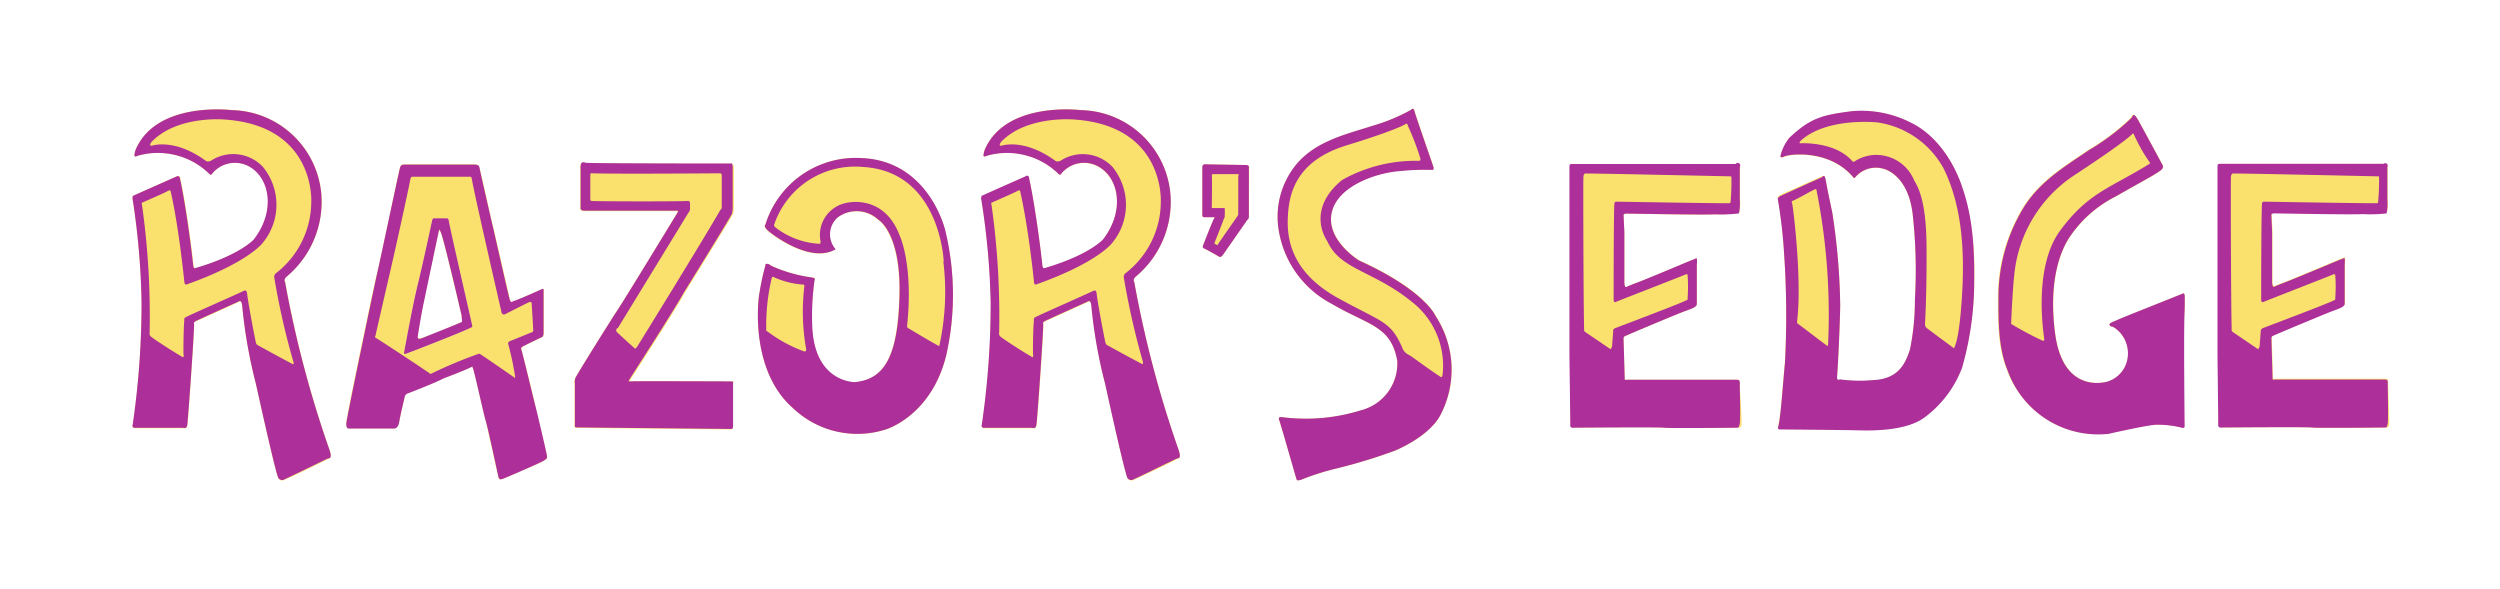 <svg id="Layer_1" data-name="Layer 1" xmlns="http://www.w3.org/2000/svg" viewBox="0 0 244.96 57.75"><defs><style>.cls-1{fill:#fae16d;}.cls-2{fill:#ad2f99;}</style></defs><path class="cls-1" d="M234.1,41.48c0,.37-.11.41-.25.41s-6.59.07-7.22,0-8.66,0-8.92,0-.22-.18-.22-.18c0-1.34-.07-6.44-.07-7s0-9,0-9.7,0-8.47,0-8.65,0-.3.26-.3,7.58,0,8.69,0,7.33,0,7.33,0a.23.23,0,0,1,.26.22v3.22a4.8,4.8,0,0,1-.07,1.33,12.39,12.39,0,0,1-2.37.07c-1,.08-8.18-.07-8.59-.07s-.33.15-.33.3.07,1.25.07,1.66,0,3.92,0,4.7.3.48.3.48.63-.26,1.14-.44,5.18-2.15,5.18-2.15c.26-.07.45-.22.49-.15a3.29,3.29,0,0,1,0,.63c0,.34,0,3.48,0,3.81s-.52.48-1.22.74-5.74,2.37-5.85,2.45-.11.18-.11.18c0,.15.11,3.55.11,3.85s0,.22.26.22,3.66,0,4.15,0,6.32,0,6.62,0,.26.22.26.48S234.14,41.11,234.1,41.48Z"/><path class="cls-1" d="M214,41.71a.17.17,0,0,1-.23.18,10.09,10.09,0,0,0-2.58-.3c-.63,0-4,.74-4.63.89a9.61,9.61,0,0,1-5.14-.89,9.7,9.7,0,0,1-4.78-5.36c-.92-2.26-.88-4.92-.88-7.07a16.8,16.8,0,0,1,2.1-8.21c1.6-3,4.19-4.52,6.81-6.29a21.49,21.49,0,0,0,3.7-2.74c.48-.45.45-.41.52-.56s.19-.11.19-.11.14,0,.4.45,2.3,4.22,2.45,4.51-.3.56-.3.56c-.67.48-1.59.92-4.29,2.48a11.75,11.75,0,0,0-4.41,3.81c-.88,1.22-2.25,4.18-1.55,9.58s4.14,5,5.07,4.77a2.86,2.86,0,0,0,2.07-2.88A3,3,0,0,0,207,32c-.08,0-.26,0-.3-.18s.33-.26.81-.48,6.18-2.48,6.33-2.56.19,0,.22.15,0,1.48,0,1.48C213.87,32.16,214,41.52,214,41.71Z"/><path class="cls-1" d="M193.44,27.79a31,31,0,0,1-1.18,8.11,10.77,10.77,0,0,1-3.63,4.84c-1.92,1.48-5.62,1.34-6.88,1.3s-7-.08-7.33-.08-.18-.25-.18-.25c.26-1.11.37-3.26.66-6.29a88.76,88.76,0,0,0-.11-11,48.06,48.06,0,0,0-.59-5c0-.14,0-.14.15-.26s.7-.33,1.92-.88,2.22-1,2.22-1c.23,0,.26-.11.37.26.15.74.11.66.67,3.29a64.64,64.64,0,0,1,.78,9c0,1.37-.23,6.41-.3,7s.26.37.26.37a13.8,13.8,0,0,0,3.29.07c2.59-.11,3.19-1.81,3.59-3a24.47,24.47,0,0,0,.48-4.89,49.66,49.66,0,0,0-.22-8.4c-.48-4-2.92-4.44-2.92-4.44a2.61,2.61,0,0,0-2.67.82c-.18.22-.26,0-.26,0-2.36-2.78-6.32-2.22-6.73-2s-.37-.07-.37-.07a4.76,4.76,0,0,1,.85-1.74c2.11-2,3.29-2.26,6.18-2.63a10.65,10.65,0,0,1,5.63,1.07c3.81,1.78,5.14,6.37,5.14,6.37A28.29,28.29,0,0,1,193.44,27.79Z"/><path class="cls-1" d="M170.65,41.48c0,.37-.11.41-.26.41s-6.58.07-7.21,0-8.66,0-8.92,0-.22-.18-.22-.18c0-1.34-.08-6.44-.08-7s0-9,0-9.7,0-8.47,0-8.65,0-.3.25-.3,7.59,0,8.7,0,7.33,0,7.33,0a.23.23,0,0,1,.26.22v3.22a4.74,4.74,0,0,1-.08,1.33A12.35,12.35,0,0,1,168,21c-1,.08-8.17-.07-8.58-.07s-.33.15-.33.3.07,1.25.07,1.66,0,3.92,0,4.7.29.48.29.48.63-.26,1.15-.44,5.18-2.15,5.18-2.15c.26-.07.44-.22.48-.15a2.48,2.48,0,0,1,0,.63c0,.34,0,3.48,0,3.81s-.52.48-1.23.74-5.73,2.37-5.84,2.45-.11.18-.11.18c0,.15.11,3.55.11,3.85s0,.22.26.22,3.66,0,4.14,0,6.33,0,6.62,0,.26.22.26.48S170.69,41.11,170.65,41.48Z"/><path class="cls-1" d="M141.12,40.71c-1,1.81-3.4,3-4.4,3.44a52.82,52.82,0,0,1-6,1.81A25.68,25.68,0,0,0,127.51,47c-.48.15-.45,0-.48-.07s-1.59-5.55-1.7-5.81.18-.26.18-.26a18.1,18.1,0,0,0,7.88-.66,4.74,4.74,0,0,0,3.52-4.85c-.63-3.44-2.78-3.44-6.44-5.59a9.89,9.89,0,0,1-5.14-7A8.06,8.06,0,0,1,127,16.14c1.92-2.33,5-3,7.51-3.81a18.47,18.47,0,0,0,3.74-1.56c.22-.26.33,0,.33,0,.08.41,1.82,5.33,1.89,5.59s-.11.26-.11.26a20.6,20.6,0,0,0-3.11.11c-2.37.14-6.25,1.48-6.77,4.14s2.7,4.63,2.7,4.63c6.44,2.92,7.47,5.4,7.47,5.4A9.6,9.6,0,0,1,141.12,40.71Z"/><path class="cls-1" d="M122.37,21.06c0,.29,0,.37-.15.48l-2.37,3.4c-.22.34-.37.23-.37.23s-1.3-.74-1.48-.82-.15-.22-.15-.22,1-2.59,1.11-2.7,0-.15,0-.15h-1a.24.24,0,0,1-.15-.11c0-.07,0-4.48,0-4.77s.22-.3.22-.3l4.07.07c.26,0,.3.15.3.15C122.4,16.69,122.37,20.76,122.37,21.06Z"/><path class="cls-1" d="M115.3,45c-.15.11-3.7,1.82-4.18,2a.43.43,0,0,1-.67-.22c-.22-.63-.89-3.41-2.14-9.11a48.82,48.82,0,0,1-1.37-7.77c-.08-.55-.37-.29-.37-.29s-3.85,1.74-4.15,1.88-.18.3-.18.3c0,1-.59,9.47-.67,9.88s-.26.29-.48.29l-4.62,0c-.41,0-.23-.37-.23-.37v-.08a82.53,82.53,0,0,0,.85-11.76,73.39,73.39,0,0,0-.92-10.18c-.07-.41.18-.41.18-.41l4.15-1.85a.2.2,0,0,1,.33.15c.7,3.22,1.26,8.07,1.3,8.51s.22.34.22.34c4.4-1.3,5.73-2.82,5.73-2.82,2.11-2.73,1.6-5.88-.33-7.06A2.87,2.87,0,0,0,104,17c-.11.26-.33,0-.33,0a7.05,7.05,0,0,0-3-1.74,7.17,7.17,0,0,0-4,0c-.34.18-.3-.08-.3-.08a2.15,2.15,0,0,1,.22-.73c2.19-4.56,9.29-3.67,9.29-3.67a9,9,0,0,1,8.81,8.33,9.53,9.53,0,0,1-3.41,8c-.33.29-.14.51-.14.51a107.19,107.19,0,0,0,4.36,16.51C115.78,45,115.48,44.89,115.3,45Z"/><path class="cls-1" d="M92.73,34.75c-1.44,6-5.92,7.33-5.92,7.33A9.17,9.17,0,0,1,77.71,40c-4.15-3.63-3.48-10.33-3.3-11.25A23.05,23.05,0,0,1,75,26c0-.11,0-.15.15-.15a.69.69,0,0,1,.41.18,13.57,13.57,0,0,0,4,1.15c.41.07.26.22.26.22a25.23,25.23,0,0,0-.26,4.63c.23,5.51,4.19,5.44,4.19,5.44,2.81-.3,4.21-2.37,4.36-8.51s-2.07-7.4-2.07-7.4a3.11,3.11,0,0,0-4-.23,2.21,2.21,0,0,0-.19,3.11c-2.44,1.45-6.22-1.44-6.66-1.85S75,22,75,22a9.27,9.27,0,0,1,9.43-6.51c6.62.3,8.18,7.11,8.18,7.11A26.84,26.84,0,0,1,92.73,34.75Z"/><path class="cls-1" d="M71.79,37.6c0,.26,0,3.85,0,4.18s-.18.3-.18.3l-15.14-.15c-.07,0-.18,0-.18-.15s0-3.85,0-4.18a1,1,0,0,1,.18-.74c.11-.26,3.26-5.33,4-6.44s5.77-9.36,5.88-9.55,0-.18,0-.18c-.18,0-8.69,0-9.13,0s-.37-.3-.37-.3,0-3.33,0-4,.48-.41.48-.41c.74.07,14.36.07,14.36.07s.22.19.22.19c0,.59,0,4.07,0,4.07,0,.66-.15.78-.15.78-.33.62-4.62,7.54-4.62,7.54-1.22,2.19-5.33,8.48-5.37,8.59s-.11.18.11.15,9.62,0,9.88,0S71.79,37.6,71.79,37.6Z"/><path class="cls-1" d="M46.26,31.86c0-.22-2.18-9.51-2.3-10.28,0,0,0-.19-.18-.19H42.52s-.11,0-.18.22c0,0-.93,4.18-1.41,6.29s-1.15,5.67-1.33,6.59c0,0-.11.3.15.19s5.51-2.11,6.43-2.6C46.18,32.08,46.33,32.08,46.26,31.86ZM45,31.64c-.11.08-3.22,1.37-3.66,1.48s-.45,0-.45-.11.34-2,.48-2.81S43,22.58,43,22.58s.11,0,.18.18c.26.48,1.92,7.62,2.07,8.29S45.15,31.53,45,31.64Zm1.26.22c0-.22-2.18-9.51-2.3-10.28,0,0,0-.19-.18-.19H42.52s-.11,0-.18.22c0,0-.93,4.18-1.41,6.29s-1.15,5.67-1.33,6.59c0,0-.11.3.15.19s5.51-2.11,6.43-2.6C46.18,32.08,46.33,32.08,46.26,31.86ZM45,31.64c-.11.08-3.22,1.37-3.66,1.48s-.45,0-.45-.11.34-2,.48-2.81S43,22.58,43,22.58s.11,0,.18.18c.26.48,1.92,7.62,2.07,8.29S45.15,31.53,45,31.64Zm1.26.22c0-.22-2.18-9.51-2.3-10.28,0,0,0-.19-.18-.19H42.52s-.11,0-.18.22c0,0-.93,4.18-1.41,6.29s-1.15,5.67-1.33,6.59c0,0-.11.3.15.19s5.51-2.11,6.43-2.6C46.18,32.08,46.33,32.08,46.26,31.86ZM45,31.64c-.11.08-3.22,1.37-3.66,1.48s-.45,0-.45-.11.34-2,.48-2.81S43,22.58,43,22.58s.11,0,.18.18c.26.48,1.92,7.62,2.07,8.29S45.15,31.53,45,31.64Z"/><path class="cls-1" d="M53.55,44.44c-.15-.55-1-4.07-1.11-4.73s-1.3-5.29-1.33-5.44,0-.22.11-.3,1.88-.92,1.88-.92.19,0,.19-.48,0-1.74,0-2,0-2,0-2.11,0-.15-.26-.07-2.44,1.07-2.63,1.11-.33.29-.44-.19-1.52-6.66-1.67-7.21S47.11,16.77,47,16.54s-.12-.44-.52-.44-4.29,0-4.74,0-2,0-2.14,0a.38.38,0,0,0-.41.3c-.08.22-2.11,10-2.26,10.43s-3,14-3,14.58.14.52.33.56H38.6s.37,0,.52-.67.52-2.37.52-2.37a.49.49,0,0,1,.4-.44c.37-.15,2.59-1,3.44-1.44,0,0,1.85-.67,2.48-1s.26-.07.34-.07,1.07,4.37,1.29,5.25,1.18,5.33,1.26,5.56.22.22.41.14,3.84-1.63,4.07-1.81S53.7,45.07,53.55,44.44ZM46.18,32.08c-.92.49-6.21,2.52-6.43,2.6s-.15-.19-.15-.19c.18-.92.81-4.48,1.33-6.59s1.41-6.29,1.41-6.29c.07-.26.18-.22.18-.22h1.26c.18,0,.18.19.18.19.12.77,2.26,10.06,2.3,10.28S46.18,32.08,46.18,32.08Z"/><path class="cls-1" d="M32.09,45c-.15.11-3.7,1.82-4.18,2a.43.43,0,0,1-.67-.22c-.22-.63-.89-3.41-2.15-9.11a49.31,49.31,0,0,1-1.36-7.77c-.08-.55-.37-.29-.37-.29s-3.85,1.74-4.15,1.88-.18.3-.18.3c0,1-.6,9.47-.67,9.88s-.26.29-.48.29l-4.63,0c-.4,0-.22-.37-.22-.37v-.08a82.53,82.53,0,0,0,.85-11.76A73.39,73.39,0,0,0,13,19.54c-.08-.41.18-.41.18-.41l4.15-1.85a.2.2,0,0,1,.33.15c.7,3.22,1.26,8.07,1.3,8.51s.22.34.22.34c4.4-1.3,5.73-2.82,5.73-2.82,2.11-2.73,1.59-5.88-.33-7.06A2.87,2.87,0,0,0,20.8,17c-.11.26-.33,0-.33,0a7.05,7.05,0,0,0-3-1.74,7.17,7.17,0,0,0-4,0c-.34.18-.3-.08-.3-.08a2.15,2.15,0,0,1,.22-.73c2.18-4.56,9.29-3.67,9.29-3.67A9,9,0,0,1,31.5,19.1a9.56,9.56,0,0,1-3.41,8c-.33.29-.15.51-.15.51a108,108,0,0,0,4.37,16.51C32.57,45,32.27,44.89,32.09,45Z"/><path class="cls-2" d="M17.62,17.43c.7,3.22,1.26,8.06,1.3,8.51s.22.33.22.33c4.4-1.29,5.73-2.81,5.73-2.81,2.11-2.74,1.59-5.88-.33-7.07A2.88,2.88,0,0,0,20.8,17c-.11.26-.33,0-.33,0a7,7,0,0,0-3-1.73,7.17,7.17,0,0,0-4,0c-.34.18-.3-.08-.3-.08a2.16,2.16,0,0,1,.22-.74c2.18-4.55,9.29-3.66,9.29-3.66a9,9,0,0,1,8.81,8.32,9.56,9.56,0,0,1-3.41,8c-.33.3-.15.52-.15.52a107.77,107.77,0,0,0,4.37,16.5c.26.82,0,.74-.22.82s-3.7,1.81-4.18,2a.43.43,0,0,1-.67-.22c-.22-.63-.89-3.4-2.15-9.1a49.51,49.51,0,0,1-1.36-7.77c-.08-.56-.37-.3-.37-.3s-3.85,1.74-4.15,1.89-.18.3-.18.3c0,1-.6,9.47-.67,9.88s-.26.29-.48.29l-4.63,0c-.4,0-.22-.37-.22-.37v-.07a82.63,82.63,0,0,0,.85-11.77A73.19,73.19,0,0,0,13,19.54c-.08-.41.18-.41.18-.41.3-.15,4.15-1.85,4.15-1.85A.2.2,0,0,1,17.62,17.43ZM28.76,35.49a72.51,72.51,0,0,1-1.89-8.33.43.43,0,0,1,.15-.37,8.89,8.89,0,0,0,3.48-7s.44-7.4-8.37-8.07c0,0-4.66-.48-7.25,2.15,0,0-.37.44,0,.41,0,0,2.19-.78,5.29,1.48,0,0,.15.14.48,0a4,4,0,0,1,5.11.59,5.86,5.86,0,0,1-.07,7.51s-1.45,1.89-7.37,4c0,0-.22.14-.26-.26s-.55-5.41-1.33-8.81c0,0,0-.22-.22-.11s-.15.11-2.59,1.18c0,0-.07,0,0,.26a78.34,78.34,0,0,1,.74,12.51s-.07.18.15.37,2,1.37,3.11,2c0,0,.11,0,.07-.22s0-2.85.07-3.41a.23.23,0,0,1,.15-.29c.22-.15,4.78-2.15,5.7-2.59,0,0,.26-.15.3.26s.37,2.4.85,4.77a.44.44,0,0,0,.18.3c.15.07,1.26.7,3.48,1.88C28.72,35.63,28.83,35.67,28.76,35.49Z"/><path class="cls-2" d="M53.33,45.11c-.23.18-3.93,1.77-4.07,1.81s-.34.11-.41-.15-1-4.7-1.26-5.55S46.41,36,46.3,36s.29-.23-.34.07-2.48,1-2.48,1c-.85.45-3.07,1.3-3.44,1.45a.49.49,0,0,0-.4.44s-.41,1.66-.52,2.37-.52.66-.52.66H34.27c-.19,0-.37,0-.33-.55s2.88-14.1,3-14.58,2.18-10.21,2.26-10.43a.38.38,0,0,1,.41-.3c.18,0,1.66,0,2.14,0s4.29,0,4.74,0,.48.18.52.44,1.11,4.92,1.25,5.51,1.52,6.7,1.67,7.22.29.18.44.18,2.41-1,2.63-1.11.26-.07.26.08,0,1.77,0,2.11,0,1.51,0,2-.19.48-.19.48-1.77.85-1.88.93-.19.15-.11.29S52.25,39,52.44,39.7s1,4.19,1.11,4.74S53.55,44.92,53.33,45.11Zm-2.85-8.18a29.86,29.86,0,0,0-.67-3.18s-.11-.23.19-.34,1.81-.74,2.1-.85a.19.19,0,0,0,.15-.18c0-.19-.15-2.52-.15-2.59s0-.26-.22-.19-2.22,1.11-2.4,1.19a.24.24,0,0,1-.34-.19c-.07-.33-2.66-11.54-2.92-13.13a.16.16,0,0,0-.18-.15l-5.63,0s-.15-.07-.22.34-1,4.77-1.85,8.47-1.41,6.11-1.55,6.77a.13.13,0,0,0,0,.19c.08,0,5.15,3.36,5.29,3.48s.08.07.26,0a46.59,46.59,0,0,1,4.52-1.89.13.13,0,0,1,.15,0c.07,0,3.14,2.14,3.36,2.29C50.4,37,50.48,37.11,50.48,36.93Zm-4.22-5.07c.07.22-.08.22-.08.22-.92.48-6.21,2.52-6.43,2.59s-.15-.18-.15-.18c.18-.93.81-4.48,1.33-6.59s1.41-6.29,1.41-6.29c.07-.26.18-.22.18-.22h1.26a.18.18,0,0,1,.18.18C44.08,22.35,46.22,31.64,46.26,31.86Zm-1-.81c-.15-.67-1.81-7.81-2.07-8.29-.07-.19-.15-.34-.18-.19s-1.45,6.88-1.6,7.62-.48,2.71-.48,2.82,0,.29.45.11,3.55-1.41,3.66-1.48S45.37,31.71,45.22,31.05Z"/><path class="cls-2" d="M71.79,16.24c0,.6,0,4.07,0,4.07,0,.67-.15.78-.15.78-.33.63-4.62,7.55-4.62,7.55-1.22,2.18-5.33,8.47-5.37,8.58s-.11.19.11.15,9.62,0,9.88,0,.19.18.19.18c0,.26,0,3.85,0,4.19s-.18.29-.18.29l-15.14-.15c-.07,0-.18,0-.18-.14s0-3.85,0-4.19a1,1,0,0,1,.18-.74c.11-.25,3.26-5.32,4-6.43s5.77-9.37,5.88-9.55,0-.19,0-.19c-.18,0-8.69,0-9.13,0s-.37-.29-.37-.29,0-3.33,0-4,.48-.4.48-.4c.74.07,14.36.07,14.36.07S71.79,16.24,71.79,16.24ZM60.47,32.56c.22.22,1.7,1.56,1.7,1.56s.07.14.26-.15,6.8-11,8.17-13.43c0,0,.12,0,.12-.3s0-3.11,0-3.11,0-.11-.15-.15c0,0-10.06.08-12.62,0,0,0-.11-.07-.11.23s0,1.33,0,2.33c0,0-.07.11.15.15s8,.07,9.44,0c0,0,.15-.07.18.26v.56a.69.69,0,0,1-.18.37c-.15.26-5.77,9.43-6.88,11.25A.25.25,0,0,0,60.47,32.56Z"/><path class="cls-2" d="M92.62,22.57a26.89,26.89,0,0,1,.11,12.18c-1.44,6-5.92,7.32-5.92,7.32A9.14,9.14,0,0,1,77.71,40c-4.15-3.62-3.48-10.32-3.3-11.25A23.6,23.6,0,0,1,75,26c0-.11,0-.15.15-.15a.68.68,0,0,1,.41.19,14.25,14.25,0,0,0,4,1.15c.41.07.26.22.26.22A25.13,25.13,0,0,0,79.59,32c.23,5.52,4.19,5.44,4.19,5.44,2.81-.29,4.21-2.36,4.36-8.51s-2.07-7.4-2.07-7.4a3.12,3.12,0,0,0-4-.22,2.21,2.21,0,0,0-.19,3.11c-2.44,1.44-6.22-1.44-6.66-1.85S75,22,75,22a9.27,9.27,0,0,1,9.43-6.51C91.06,15.76,92.62,22.57,92.62,22.57ZM79,34.26A20.88,20.88,0,0,1,78.82,28a.13.13,0,0,0-.08-.11,8.37,8.37,0,0,1-3-.77s-.07,0-.11.07a20.27,20.27,0,0,0-.55,5.11s-.08.07.07.14a13.75,13.75,0,0,0,3.66,2S79,34.45,79,34.26Zm13.47-8.65s-.33-8.81-7.91-9.25A8.36,8.36,0,0,0,75.86,22s-.11.11.18.33a7.7,7.7,0,0,0,4.29,1.56s0,.11.08-.19a3.2,3.2,0,0,1,2.48-3.81s3.73-1,5.29,3.26c0,0,1.33,2.85.7,8.77,0,0,0,.18.08.22s2.33,1.4,3,1.74c0,0,.08.11.11-.15A24.49,24.49,0,0,0,92.43,25.61Z"/><path class="cls-2" d="M100.83,17.43c.7,3.22,1.26,8.06,1.3,8.51s.22.33.22.33c4.4-1.29,5.73-2.81,5.73-2.81,2.11-2.74,1.6-5.88-.33-7.07A2.88,2.88,0,0,0,104,17c-.11.26-.33,0-.33,0a7,7,0,0,0-3-1.73,7.17,7.17,0,0,0-4,0c-.34.18-.3-.08-.3-.08a2.16,2.16,0,0,1,.22-.74c2.19-4.55,9.29-3.66,9.29-3.66a9,9,0,0,1,8.81,8.32,9.53,9.53,0,0,1-3.41,8c-.33.3-.14.52-.14.52a107,107,0,0,0,4.36,16.5c.26.82,0,.74-.22.82s-3.7,1.81-4.18,2a.43.43,0,0,1-.67-.22c-.22-.63-.89-3.4-2.14-9.1a49,49,0,0,1-1.37-7.77c-.08-.56-.37-.3-.37-.3s-3.85,1.74-4.15,1.89-.18.3-.18.3c0,1-.59,9.47-.67,9.88s-.26.29-.48.29l-4.62,0c-.41,0-.23-.37-.23-.37v-.07a82.63,82.63,0,0,0,.85-11.77,73.19,73.19,0,0,0-.92-10.17c-.07-.41.18-.41.18-.41.3-.15,4.15-1.85,4.15-1.85A.2.2,0,0,1,100.83,17.43ZM112,35.49a75.16,75.16,0,0,1-1.89-8.33.47.47,0,0,1,.15-.37,8.86,8.86,0,0,0,3.48-7s.44-7.4-8.36-8.07c0,0-4.67-.48-7.26,2.15,0,0-.37.44,0,.41,0,0,2.19-.78,5.29,1.48,0,0,.15.14.49,0a4,4,0,0,1,5.1.59,5.86,5.86,0,0,1-.07,7.51s-1.44,1.89-7.37,4c0,0-.22.14-.25-.26s-.56-5.41-1.34-8.81c0,0,0-.22-.22-.11s-.15.11-2.59,1.18c0,0-.07,0,0,.26a78.34,78.34,0,0,1,.74,12.51s-.07.18.15.37,2,1.37,3.11,2c0,0,.11,0,.07-.22s0-2.85.08-3.41a.22.22,0,0,1,.14-.29c.23-.15,4.78-2.15,5.7-2.59,0,0,.26-.15.3.26s.37,2.4.85,4.77a.49.49,0,0,0,.18.3c.15.07,1.26.7,3.48,1.88C111.93,35.63,112,35.67,112,35.49Z"/><path class="cls-2" d="M122.37,16.32c0,.37,0,4.44,0,4.73s0,.37-.15.49l-2.37,3.4c-.22.33-.37.22-.37.22s-1.3-.74-1.48-.81-.15-.22-.15-.22,1-2.59,1.11-2.71,0-.14,0-.14h-1a.24.24,0,0,1-.15-.11c0-.08,0-4.48,0-4.78s.22-.29.22-.29l4.07.07C122.33,16.17,122.37,16.32,122.37,16.32Zm-1.11.74-2.37,0s-.19,0-.15.15,0,3.07,0,3.07-.08.11.14.11H120a6.76,6.76,0,0,1,0,.82.61.61,0,0,1-.11.29c0,.08-.89,2.3-.89,2.3a.05.05,0,0,0,0,.07l.26.15s0,.07.08-.08,1.92-2.77,1.92-2.77a.35.35,0,0,0,.07-.22V17.24S121.48,17.06,121.26,17.06Z"/><path class="cls-2" d="M138.57,10.8c.08.41,1.82,5.33,1.89,5.59s-.11.26-.11.26a22.68,22.68,0,0,0-3.11.11c-2.37.15-6.25,1.48-6.77,4.15s2.7,4.62,2.7,4.62c6.44,2.93,7.47,5.4,7.47,5.4a9.6,9.6,0,0,1,.48,9.77c-1,1.82-3.4,3-4.4,3.44a52.76,52.76,0,0,1-6,1.82A24.06,24.06,0,0,0,127.51,47c-.48.15-.45,0-.48-.07s-1.59-5.55-1.7-5.81.18-.26.18-.26a18.19,18.19,0,0,0,7.88-.67,4.73,4.73,0,0,0,3.52-4.85c-.63-3.44-2.78-3.44-6.44-5.58a9.89,9.89,0,0,1-5.14-7A8.08,8.08,0,0,1,127,16.13c1.92-2.33,5-3,7.51-3.81a18.19,18.19,0,0,0,3.74-1.55C138.46,10.51,138.57,10.8,138.57,10.8Zm2.78,25.91a7.91,7.91,0,0,0-3.07-7.18c-3.7-3-7-3.11-8.22-5.89,0,0-2.22-3,1.44-6a14.65,14.65,0,0,1,7.55-1.88s.22,0,.08-.37a24.31,24.31,0,0,0-1.19-3.08s0-.22-.18-.18c0,0-.63.52-5.81,2.11s-5.7,5-5.77,7.25.59,5.33,4.95,7.73,5.11,2.23,6.26,4.82a1.21,1.21,0,0,0,.59.7c.44.22,1.37,1,3.22,2.22C141.2,36.93,141.31,37,141.35,36.71Z"/><path class="cls-2" d="M170.47,16.36v3.21a4.84,4.84,0,0,1-.08,1.34A14.34,14.34,0,0,1,168,21c-1,.07-8.17-.07-8.58-.07s-.33.14-.33.29.07,1.26.07,1.67,0,3.92,0,4.7.29.48.29.48.63-.26,1.15-.45,5.18-2.14,5.18-2.14c.26-.08.44-.22.48-.15a2.48,2.48,0,0,1,0,.63c0,.33,0,3.48,0,3.81s-.52.48-1.23.74-5.73,2.37-5.84,2.44-.11.19-.11.19c0,.15.11,3.55.11,3.85s0,.22.26.22,3.66,0,4.14,0,6.33,0,6.62,0,.26.22.26.48.08,3.44,0,3.81-.11.41-.26.41-6.58.07-7.21,0-8.66,0-8.92,0a.2.2,0,0,1-.22-.19c0-1.33-.08-6.44-.08-7s0-9,0-9.7,0-8.47,0-8.66,0-.29.25-.29,7.59,0,8.7,0,7.33,0,7.33,0A.24.24,0,0,1,170.47,16.36Zm-12.22,15.8c.19-.08,6.29-2.37,7-2.74,0,0,.15,0,.11-.23a15.71,15.71,0,0,0,0-2.21s0-.19-.22-.08-6.44,2.52-6.85,2.7c0,0-.18.08-.18-.26s0-8.29.07-9.36c0,0,0-.22.19-.22s10.36.18,11.06.15c0,0,.15.07.15-.26a21.91,21.91,0,0,0,.07-2.26s0-.11-.07-.11S157,17,155.33,17c0,0-.15,0-.18.3s0,12.54.07,15c0,0-.07.11.15.26s2.44,1.66,2.44,1.66a1,1,0,0,0,.15-.3c0-.07.11-1.48.11-1.48S158,32.27,158.25,32.16Z"/><path class="cls-2" d="M178.86,17.5c.15.74.11.67.67,3.3a64.64,64.64,0,0,1,.78,9c0,1.37-.23,6.4-.3,7s.26.37.26.37a14.64,14.64,0,0,0,3.29.07c2.59-.11,3.19-1.81,3.59-3a24.31,24.31,0,0,0,.48-4.88,49.66,49.66,0,0,0-.22-8.4c-.48-4-2.92-4.44-2.92-4.44a2.62,2.62,0,0,0-2.67.81c-.18.23-.26,0-.26,0-2.36-2.77-6.32-2.22-6.73-2s-.37-.08-.37-.08a4.67,4.67,0,0,1,.85-1.73c2.11-2,3.29-2.26,6.18-2.63a10.65,10.65,0,0,1,5.63,1.07c3.81,1.78,5.14,6.37,5.14,6.37,1.29,3.58,1.18,7.58,1.18,9.58a31,31,0,0,1-1.18,8.1,10.76,10.76,0,0,1-3.63,4.85c-1.92,1.48-5.62,1.33-6.88,1.3s-7-.08-7.33-.08a.17.17,0,0,1-.18-.26c.26-1.11.37-3.25.66-6.29a88.78,88.78,0,0,0-.11-11,47.67,47.67,0,0,0-.59-5c0-.15,0-.15.15-.26s.7-.33,1.92-.89,2.22-1,2.22-1C178.72,17.21,178.75,17.13,178.86,17.5ZM178,18.69s0-.19-.15-.15-2,1.11-2.25,1.15c0,0-.08.07,0,.25s1,7.52.48,11.59c0,0,0,.14.07.18s2,1.52,2.89,2.18c0,0,.08,0,.08-.07A62.5,62.5,0,0,0,178,18.69Zm12.36-2.33A8.85,8.85,0,0,0,184,12s-4.89-.55-7.51,1.74c0,0-.3.3-.08.3,0,0,3.44-.22,5.14,1.81,0,0,0,0,.12,0a3.86,3.86,0,0,1,3.25-.52,4,4,0,0,1,2.63,2.33c.41.71,1.18,2,1.22,6.44s-.15,7.62-.15,7.62,0,.26.11.37,2.15,1.6,2.67,2c0,0,.07.07.11-.07s.48-.78.74-5.11S192.26,20.09,190.37,16.36Z"/><path class="cls-2" d="M209.46,11.69c.26.45,2.3,4.22,2.45,4.52s-.3.55-.3.55c-.67.48-1.59.93-4.29,2.48a11.84,11.84,0,0,0-4.41,3.81c-.88,1.22-2.25,4.18-1.55,9.59s4.14,5,5.07,4.77a2.86,2.86,0,0,0,2.07-2.89A3,3,0,0,0,207,32c-.08,0-.26,0-.3-.18s.33-.26.81-.49,6.18-2.47,6.33-2.55.19,0,.22.15,0,1.48,0,1.48c-.11,1.78,0,11.14,0,11.32a.17.17,0,0,1-.23.19,9.66,9.66,0,0,0-2.58-.3c-.63,0-4,.74-4.63.89a9.43,9.43,0,0,1-9.92-6.25c-.92-2.26-.88-4.93-.88-7.07a16.86,16.86,0,0,1,2.1-8.22c1.6-3,4.19-4.51,6.81-6.29a22.46,22.46,0,0,0,3.7-2.73c.48-.45.45-.41.52-.56s.19-.11.19-.11S209.2,11.29,209.46,11.69Zm-9.17,21.46c0-.25-1.15-6.88,1.59-10.58s4.84-4.11,8.73-6.51c0,0,.11-.07,0-.19a16,16,0,0,1-1.52-2.7.1.1,0,0,0-.14-.07s-.3.52-5.7,4.07A13.18,13.18,0,0,0,197.36,27c-.11.85-.29,4.1-.29,4.58,0,0-.08.15.11.23a31.83,31.83,0,0,0,3,1.59S200.36,33.41,200.29,33.15Z"/><path class="cls-2" d="M233.92,16.36v3.21a4.9,4.9,0,0,1-.07,1.34,14.4,14.4,0,0,1-2.37.07c-1,.07-8.18-.07-8.59-.07s-.33.14-.33.29.07,1.26.07,1.67,0,3.92,0,4.7.3.48.3.48.63-.26,1.14-.45,5.18-2.14,5.18-2.14c.26-.08.45-.22.49-.15a3.29,3.29,0,0,1,0,.63c0,.33,0,3.48,0,3.81s-.52.48-1.22.74-5.74,2.37-5.85,2.44-.11.19-.11.19c0,.15.11,3.55.11,3.85s0,.22.26.22,3.66,0,4.15,0,6.32,0,6.62,0,.26.22.26.48.07,3.44,0,3.81-.11.41-.25.41-6.59.07-7.22,0-8.66,0-8.92,0a.2.2,0,0,1-.22-.19c0-1.33-.07-6.44-.07-7s0-9,0-9.7,0-8.47,0-8.66,0-.29.26-.29,7.58,0,8.69,0,7.33,0,7.33,0A.24.24,0,0,1,233.92,16.36Zm-12.21,15.8c.18-.08,6.29-2.37,7-2.74,0,0,.15,0,.11-.23a15.34,15.34,0,0,0,0-2.21s0-.19-.23-.08-6.43,2.52-6.84,2.7c0,0-.19.08-.19-.26s0-8.29.08-9.36c0,0,0-.22.18-.22s10.36.18,11.07.15c0,0,.14.07.14-.26a22,22,0,0,0,.08-2.26.08.08,0,0,0-.08-.11S220.45,17,218.79,17c0,0-.15,0-.19.3s0,12.54.07,15c0,0-.07.11.15.26s2.44,1.66,2.44,1.66a1,1,0,0,0,.15-.3c0-.07.11-1.48.11-1.48S221.49,32.27,221.71,32.16Z"/></svg>
